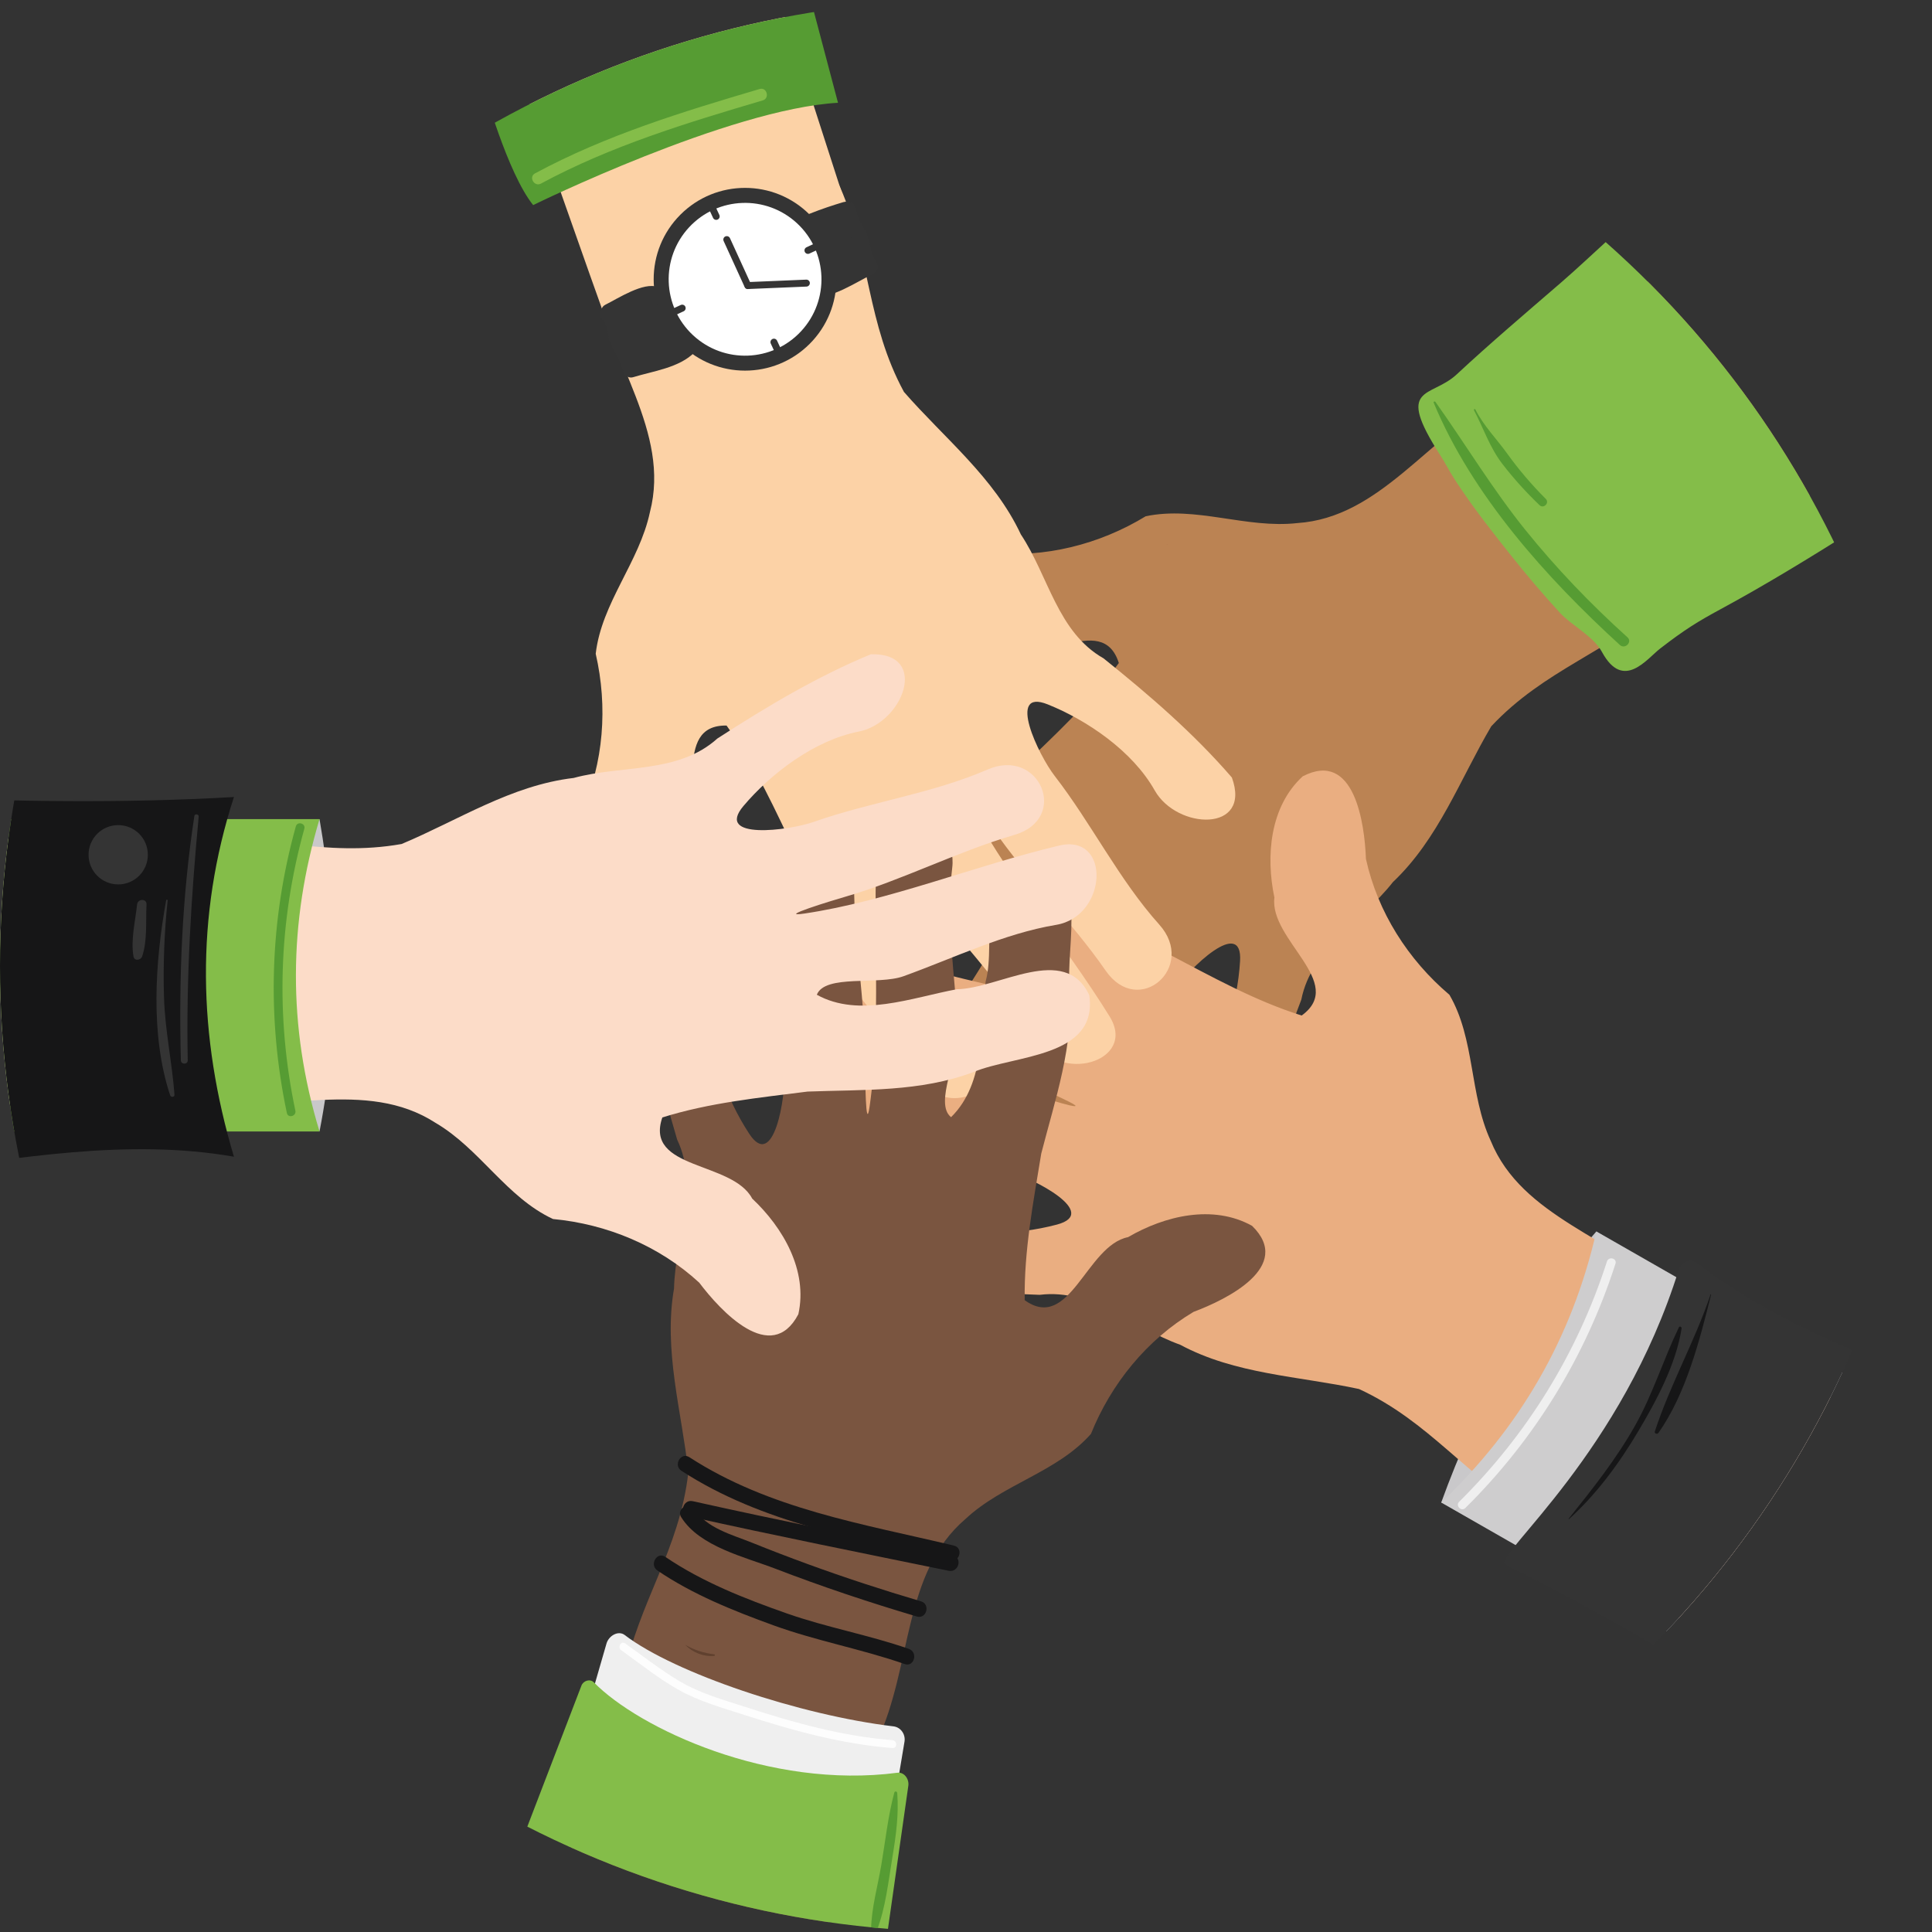 <?xml version="1.0" encoding="UTF-8"?> <svg xmlns="http://www.w3.org/2000/svg" xmlns:xlink="http://www.w3.org/1999/xlink" id="Calque_2" data-name="Calque 2" viewBox="0 0 957.16 957.16"><rect x="0" y="0" width="957.16" height="957.16" fill="#333333" stroke="none"/><defs><style> .cls-1 { fill: #343434; } .cls-2 { fill: #fff; } .cls-3 { fill: #7a5540; } .cls-4 { fill: #161617; } .cls-5 { fill: #eaae81; } .cls-6 { fill: #569c33; } .cls-7 { fill: #c9c8ca; } .cls-8 { fill: #bb8353; } .cls-9 { fill: #60412f; } .cls-10 { fill: #84bd49; } .cls-11 { fill: #ad7448; } .cls-12 { fill: #fdfdfd; } .cls-13 { fill: #fcd2a6; } .cls-14 { clip-path: url(#clippath); } .cls-15 { fill: none; } .cls-16 { fill: #353434; } .cls-17 { fill: #efefef; } .cls-18 { fill: #cecdce; } .cls-19 { fill: #fcdcc8; } </style><clipPath id="clippath"><circle class="cls-15" cx="478.58" cy="478.58" r="478.58"></circle></clipPath></defs><g id="Calque_1-2" data-name="Calque 1"><g class="cls-14"><g><g><g><g id="layer1"><path id="path2170" class="cls-8" d="m743.37,197.23c36.02-19.15,109.7,75.6,81.64,100.7-28.06,25.1-59.73,33.67-86.19,61.88-15.46,26.22-26.13,55.81-48.74,77.2-15.25,19.53-40.24,32.47-45.38,58.24-10.07,27.12-21.14,54.03-35.99,78.93-22.84,18.09-33.23-17.6-18.1-34.27,15.13-16.67,22.47-42.87,23.75-63.71,1.36-22.25-25.39,3.73-32.54,14.39-16.55,24.68-38.75,46.44-53.58,72.4-13.97,24.44-47.28,4.92-30.02-18.01,17.76-23.6,31.53-51.8,48.59-74.34,4.59-6.07,21.65-29.34,11.57-19.19-29.69,29.87-53.43,69.41-81.04,102.5-17.05,20.43-40.29-13.63-22.33-32.34,18.13-18.89,30.75-43.44,45.38-65.62,7.36-11.15,31.81-22.36,28.93-33.03-23.81,3.2-38.71,27.2-54,43.7-16.5,12.69-29.15,50.36-54.31,36.85-22.18-22.15,12.1-45.99,23.1-64.68,15.21-23.81,38.59-39.64,60.18-57.05,17.51-16.91,35.69-33.5,50.01-53.31-8.34-26.29-40.68,3.48-59.72-5.59-20.87-2.38-43.49-12.03-52.59-32.25-4.51-28.54,32-21.7,48.71-16.82,26.84,2.8,54.02-4.1,76.92-18.05,24.91-5.21,49.83,6.22,75.11,3.38,41-2.73,64.65-42.76,100.67-61.92Z"></path></g><path id="svg_2" data-name="svg 2" class="cls-8" d="m829.37,294.8s181.78-133.7,182.21-132.87-83.26-111.83-82.83-111c.43.82-182.55,142.83-180.87,142.72"></path></g><g><path class="cls-2" d="m484.31,276.52c.4,0,.09-.75-.28-.61-.37.14-.45.63-.46,1.03-.25,5.58-1.37,11.12-3.31,16.36-.21.58-.44,1.16-.83,1.64-.6.75-1.52,1.17-2.43,1.48-5.31,1.84-11.31,1-16.36-1.47-4.21-2.05-8-5.39-9.54-9.81-1.55-4.42-.34-9.94,3.54-12.56,3.12-2.1,7.17-2.01,10.92-1.82,6.33.33,12.98.86,18.26,4.37"></path><path class="cls-2" d="m484.38,276.62c.09-.07.18-.14.26-.2.14-.11.15-.29.06-.44-.08-.13-.16-.27-.23-.4-.14-.24-.58-.31-.78-.11-2.01,1.89-1.32,7.02-1.9,9.68-1.16,5.32-2.27,10.44-8.52,11.23-3.81.48-7.96-.29-11.41-1.91-4.67-2.19-8.95-5.74-9.78-11.18-.89-5.79,3.24-10.24,8.93-10.73,7.55-.65,15.45.71,22.37,3.63,1.17.49,2.14-1.13,1.13-1.93-6.59-5.17-20.05-7.37-28.02-4.51-7.84,2.82-9.42,12.38-5,18.76,5.01,7.23,15.19,11.37,23.82,9.31,7.85-1.87,9.74-14.39,8.89-21.29.01.09.12.14.19.08h0Z"></path></g><path class="cls-2" d="m605.28,572.88c5.25-4.44,10.63-12.74,7.71-19.47-2.62-6.04-9.52-11.28-15.86-7.21-3.53,2.27-5.2,6.6-6.5,10.37-1.12,3.24-3.06,7.61-1.63,11,2.04,4.84,12.27,9.75,16.28,5.31Z"></path><g><path class="cls-2" d="m513.8,571.02c4.6-2.88,9.34-5.9,12.32-10.44.42-.64.82-1.36.75-2.12-.05-.63-.41-1.19-.77-1.71-4.35-6.33-10.49-11.96-18.05-13.33-.73-.13-1.48-.22-2.2-.05-.53.13-1.02.39-1.48.68-4.16,2.55-7.01,7.12-7.48,11.97-.47,4.85,1.44,9.88,5.02,13.19.89.83,1.89,1.55,3.01,2.03,4.22,1.8,9.03-.27,13-2.56,2.23-1.29,4.51-2.78,5.65-5.08"></path><path class="cls-2" d="m514.06,571.36c4.23-2.52,11.68-6.31,13.21-11.55.95-3.25-2.83-6.54-4.8-8.63-5.58-5.91-15.05-12.27-21.99-5.16-6.71,6.87-6.33,18.72,1.38,24.75,3.51,2.74,7.48,2.81,11.57,1.34,4.12-1.47,9.48-3.94,10.52-8.47.07-.32-.34-.52-.58-.35-6,4.33-14.79,11.69-21.58,4-4.99-5.65-5.19-15.41.74-20.55,6.7-5.8,15.29,1.06,20.02,6.45.84.95,2.11,2.09,2.57,3.26,1.17,2.98-1.17,6.18-3.35,8.17-2.51,2.29-5.4,4.17-8.21,6.05-.46.31.05.96.51.68h0Z"></path></g><g><path class="cls-2" d="m483.47,537.24c.38-2.33-.93-4.58-2.61-6.44-2.5-2.76-5.95-5-10-6.1-3.05-.83-6.8-.91-9.31.83-.88.61-1.53,1.38-2.17,2.15-2.21,2.66-4.42,5.41-5.32,8.49-1.57,5.41,1.45,11.24,6.95,14.43,2,1.16,4.4,2.02,6.92,1.92,2.79-.11,5.39-1.41,7.32-3.07,1.93-1.66,3.29-3.68,4.63-5.67,1.44-2.14,2.91-4.38,3.01-6.77.1-2.39-1.65-4.96-4.59-5.36"></path><path class="cls-2" d="m483.87,537.3c.6-8.73-11.91-15.34-19.57-13.77-4.4.9-7.69,5.53-9.7,9.23-2.19,4.03-2.41,8.39-.27,12.5,4.53,8.68,16.08,10.73,22.84,3.66,3.31-3.46,12-17.28,1.16-17.57-.34,0-.47.41-.16.58,7.79,4.23-.46,15.65-6.06,18.36-7.08,3.43-16.26-1.98-17.47-9.76-.91-5.87,5.39-15.07,11.44-15.57,6.5-.53,16.87,4.95,16.98,12.32,0,.46.77.47.8.01h0Z"></path></g><g><path class="cls-2" d="m442.6,494.3c4.43-1.89,6.21-7.62,5.01-12.3-1.2-4.67-4.63-8.42-8.23-11.64-2.4-2.15-5.28-4.27-8.49-4.02-2.67.21-4.93,2.03-6.75,3.98-3.79,4.07-6.58,9.37-6.47,14.94.11,5.56,3.65,11.23,9.02,12.68,1.65.45,3.39.5,5.1.33,5.56-.56,10.84-3.52,14.2-7.99"></path><path class="cls-2" d="m442.78,494.76c9.37-4.57,5.92-15.79.24-21.97-6.73-7.33-13.85-9.96-20.76-1.57-5.92,7.18-8.75,17.69-1.32,24.94,7.73,7.55,20.43,2.48,26.02-5.12.94-1.28-.86-2.63-1.92-1.5-4.56,4.86-12.48,9.55-19.33,6.52-7.91-3.5-7.9-14.4-4.15-20.83,1.98-3.4,4.33-6.08,8.15-7.22,4.08-1.22,7.05.95,9.96,3.69,5.95,5.6,11.96,16.36,2.65,22.2-.46.29-.03,1.09.47.84h0Z"></path></g></g><path class="cls-11" d="m578.22,269.83c.17,0,.17-.26,0-.26s-.17.26,0,.26h0Z"></path><path class="cls-10" d="m958.99,215.74c.45-9.94-5.49-20.57-10.26-28.65-10.78-18.26-23.87-34.69-38.08-50.37-20.94-23.11-53.22-64.76-87.66-39.86-17.63,12.75-33.21,28.95-49.66,43.17-17.34,14.99-34.9,29.87-51.68,45.48-12.8,11.91-30.8,4.85-8.08,40.06,2.21,3.42,4.07,7.09,6.27,10.57,1.12,1.87,2.34,3.73,3.62,5.56,7.87,11.72,16.75,22.95,25.39,33.81,7.63,9.59,15.59,18.93,23.87,27.97,6,6.54,16.59,11.54,20.95,19.55,10.59,19.46,22.18,3.39,28.87-1.77,12.13-9.35,18.47-13.27,29.93-19.47,22.24-12.03,43.81-25.26,65.21-38.71,16.87-10.6,37.73-20.15,44.89-40.08,1.31-3.65-.76-6.28-3.58-7.26Z"></path><path class="cls-6" d="m710.27,199.48c19.07,45.92,55.91,86.86,92.24,120.05,2.55,2.33,6.36-1.48,3.79-3.79-18.24-16.43-35.23-34.13-50.64-53.25-16.27-20.19-29.53-42.3-44.51-63.38-.29-.41-1.12-.17-.89.38h0Z"></path><path class="cls-6" d="m730.25,203.24c4.77,9.03,7.74,18.37,14.05,26.58,5.61,7.3,11.77,14.07,18.41,20.44,2.04,1.95,5.1-1.1,3.1-3.1-6.97-6.98-13.32-14.39-19.08-22.41-5.24-7.29-11.77-13.85-15.81-21.91-.22-.45-.91-.05-.67.39h0Z"></path></g><g><path class="cls-7" d="m714.01,744.39c17.54-48.3,41.74-93.69,76.86-134.32l7.61,47.41-61.17,86.14-23.3.77Z"></path><g><g id="layer1-2" data-name="layer1"><path id="path2170-2" data-name="path2170" class="cls-5" d="m829.02,641.24c29.52,28.15-37.19,127.93-69.85,109.21-32.66-18.72-50.77-46.08-85.88-62.3-29.76-6.41-61.2-7.21-88.62-21.94-23.34-8.32-43.49-27.96-69.57-24.72-28.91-1.01-57.94-3.04-86.25-9.29-24.36-15.98,6.23-37.08,26.82-27.98,20.59,9.1,47.77,7.82,67.94,2.47,21.55-5.72-11.54-22.92-23.91-26.35-28.64-7.93-56.28-22.15-85.59-28.05-27.6-5.56-19.57-43.32,7.64-34.17,27.99,9.42,59.1,13.61,85.86,22.7,7.21,2.45,34.67,11.31,21.86,4.93-37.7-18.77-82.71-28.84-122.81-44.62-24.76-9.74.24-42.53,23.65-31.39,23.64,11.25,50.92,15.5,76.57,22.39,12.9,3.47,31.24,23.14,40.46,17.05-10.54-21.59-38.02-28.17-58.49-37.48-17.24-11.66-56.98-11.8-52.09-39.93,14.03-28.03,47.46-3.01,68.66,1.54,27.39,6.93,49.77,24.13,73.1,39.14,21.56,11.29,43.04,23.32,66.36,30.67,22.32-16.2-16.12-37.51-13.51-58.45-4.32-20.56-2.29-45.07,14.04-60.07,25.67-13.27,30.67,23.54,31.31,40.93,5.8,26.35,20.91,49.97,41.36,67.31,12.79,22,9.79,49.25,20.46,72.35,15.51,38.05,60.95,47.89,90.48,76.04Z"></path></g><path id="svg_2-2" data-name="svg 2" class="cls-5" d="m763.52,753.6s184.16,130.4,183.51,131.07c-.65.67,79.9-114.25,79.25-113.58s-193.07-128.25-192.44-126.69"></path></g><path class="cls-18" d="m714.01,744.39c38.71-36.78,64.76-81.26,76.86-134.32l143.82,82.3-76.86,134.32-143.82-82.3Z"></path><path class="cls-1" d="m745.36,774.95c-3.61-5.78,58.12-55.36,86.39-146.08,1.22-3.91,5.78-5.57,9.02-3.08,38.62,29.62,85.56,46.95,133.68,66.11,2.69,1.07,4.2,4,3.47,6.8-15.96,61.44-44.85,113.07-87.27,154.4-1.9,1.85-4.83,2.14-7.07.73-44.76-27.99-90.22-55.03-138.21-78.88"></path><path class="cls-17" d="m725.98,747.09c34.34-33.96,59.57-75.08,74.37-121.04.86-2.68-3.37-3.76-4.23-1.08-14.57,45.24-39.43,85.6-73.22,119.03-2,1.98,1.08,5.08,3.08,3.1h0Z"></path><path class="cls-4" d="m777.33,752.58c13.71-12.42,24.8-27.53,34.25-43.41,9.06-15.24,18.77-33.33,21.52-51.02.12-.74-.94-1.38-1.34-.56-7.68,15.94-12.79,32.78-21.51,48.35-9.36,16.72-21.16,31.56-33.1,46.46-.1.13.06.3.18.18h0Z"></path><path class="cls-4" d="m847.48,641.28c-7.8,23.14-20.09,44.81-27.62,67.85-.36,1.11,1.18,1.61,1.78.75,13.68-19.42,20.41-45.84,26.09-68.53.04-.16-.2-.23-.25-.07h0Z"></path></g><g><g><g id="layer1-3" data-name="layer1"><path id="path2170-3" data-name="path2170" class="cls-13" d="m294.98,138.63c-6.83-40.22,106.31-80.29,121.29-45.76,14.98,34.53,13.14,67.29,31.57,101.3,20.01,22.94,44.73,42.38,57.91,70.58,13.73,20.63,18.14,48.42,40.98,61.42,22.57,18.1,44.62,37.09,63.57,59.03,9.97,27.38-27.17,25.99-38.23,6.39-11.05-19.61-33.61-34.83-52.98-42.61-20.69-8.31-4.46,25.28,3.41,35.42,18.21,23.49,31.86,51.41,51.83,73.66,18.8,20.96-10.22,46.42-26.56,22.82-16.8-24.29-39.23-46.25-55.24-69.54-4.31-6.27-21.02-29.79-14.57-17.02,18.99,37.59,49.04,72.58,71.74,109.21,14.02,22.62-25.63,33.94-37.73,11.01-12.22-23.15-31.54-42.87-47.98-63.74-8.27-10.5-11.2-37.23-22.23-37.87-4.46,23.6,13.62,45.31,24.46,65.02,6.85,19.65,38.61,43.53,17.86,63.15-28.01,14.07-39.84-25.97-54.11-42.3-17.81-21.94-25.46-49.11-35.18-75.09-10.53-21.94-20.55-44.43-34.84-64.26-27.58-.36-9.51,39.71-24.13,54.92-8.83,19.06-25.12,37.49-47.18,39.75-28.51-4.72-10.51-37.21-.61-51.53,11.11-24.59,13.13-52.56,7.1-78.69,2.9-25.28,21.6-45.33,26.87-70.22,10.32-39.78-20.22-74.83-27.04-115.05Z"></path></g><path id="svg_2-3" data-name="svg 2" class="cls-13" d="m426.47,124.6s-81.4-251.49-80.49-251.64c.92-.15-132.37,43.79-131.45,43.64.92-.15,91.54,260.52,91.97,258.9"></path></g><g><path class="cls-1" d="m301.92,154.32c6.05-3.04,12.28-5.74,18.64-8.09,1.25-.46,2.63-.91,3.87-.43,1.3.5,2.03,1.86,2.65,3.11,2.72,5.53,5.44,11.05,8.17,16.58,1.35,2.73,3.14,5.8,6.15,6.23-2.52,3.25-6.7,4.62-10.63,5.82-6.08,1.86-12.15,3.72-18.23,5.58-.74-6.9-6.73-12.23-8.1-19.03-.63-3.12-.55-6.95-3.26-8.62"></path><path class="cls-1" d="m303.89,157.69c4.77-2.35,9.84-5.31,14.99-6.67,6.33-1.67,7.06,4.4,9.59,9.53,2.95,5.98,5.08,12.69,11.89,14.93-.57-2.17-1.15-4.34-1.72-6.52-6.23,6.38-18.8,7.85-27.13,10.41,1.6.91,3.2,1.82,4.8,2.72-1.21-6.32-5.4-10.88-7.49-16.81-1.64-4.65-1.04-8.96-4.88-12.55-3.66-3.43-9.19,2.07-5.51,5.51,2.8,2.62,2.54,8.75,4.14,12.18,2.19,4.7,5.22,8.54,6.22,13.75.39,2.03,2.91,3.3,4.8,2.72,9.95-3.05,23.02-4.67,30.57-12.41,2.12-2.17,1.05-5.6-1.72-6.52-4.39-1.44-7.49-11.87-9.27-15.49-1.68-3.42-3.28-8.64-7.24-10.23-6.96-2.81-19.98,5.76-25.98,8.71-4.5,2.22-.56,8.94,3.94,6.73h0Z"></path></g><g><path class="cls-1" d="m419.07,103.83c-6.51,1.89-12.91,4.14-19.17,6.74-1.23.51-2.54,1.12-3.13,2.31-.62,1.25-.23,2.74.17,4.08,1.76,5.9,3.52,11.81,5.28,17.71.87,2.92,1.64,6.39-.28,8.75,4.05.67,8.05-1.17,11.75-2.95,5.72-2.77,11.44-5.53,17.16-8.3-4.15-5.56-3.38-13.54-7-19.46-1.66-2.71-4.32-5.48-3.46-8.54"></path><path class="cls-1" d="m418.03,100.07c-5.57,1.66-11.07,3.5-16.48,5.65-3.1,1.23-6.83,2.36-8.34,5.67-1.62,3.53.3,7.7,1.3,11.05,1.32,4.41,6.31,14.57,4.08,19.03-1.35,2.7.31,5.71,3.37,5.87,10.6.53,21.69-7.34,30.88-11.78,1.86-.9,2.45-3.66,1.4-5.33-2.57-4.11-3.06-8.66-4.42-13.21-1.17-3.91-5.6-9.04-5.51-12.82.12-5.02-7.68-5.02-7.8,0-.14,5.9,4.08,9.47,5.79,14.89,1.66,5.25,2.23,10.32,5.21,15.07.47-1.78.93-3.56,1.4-5.33-7.84,3.79-18.07,11.17-26.95,10.72,1.12,1.96,2.24,3.91,3.37,5.87,3.42-6.84.08-13.73-1.97-20.61-.55-1.85-1.55-3.99-1.76-5.9-.43-3.96-.32-4.2,3.39-6.17,4.49-2.38,10.29-3.68,15.12-5.12,4.8-1.43,2.75-8.96-2.07-7.52h0Z"></path></g><g><circle class="cls-1" cx="369.12" cy="138.35" r="45.27" transform="translate(10.28 301.53) rotate(-45)"></circle><circle class="cls-2" cx="369.12" cy="138.35" r="37.85" transform="translate(16.45 314.46) rotate(-47.08)"></circle><g><path class="cls-16" d="m371.22,143.07s0,0-.01,0c-.86.39-1.88.01-2.28-.85l-10.42-22.81c-.39-.86-.02-1.88.84-2.27,0,0,0,0,.01,0,.86-.39,1.88-.01,2.28.85l10.42,22.81c.39.86.02,1.88-.84,2.27Z"></path><path class="cls-16" d="m400.22,141.82c-.2.09-.42.15-.65.16l-28.92,1.21c-.95.04-1.75-.7-1.79-1.65-.04-.95.69-1.75,1.65-1.79l28.92-1.21c.95-.04,1.75.7,1.79,1.65.03.72-.38,1.35-.99,1.63Z"></path></g><path class="cls-1" d="m355.55,108.77c-.86.4-1.88.03-2.28-.83l-3.14-6.76c-.4-.86-.03-1.88.83-2.28.86-.4,1.88-.03,2.28.83l3.14,6.76c.4.86.03,1.88-.83,2.28Z"></path><path class="cls-1" d="m407.75,122.48l-6.75,3.14c-.86.4-1.88.03-2.28-.83-.4-.86-.03-1.88.83-2.28l6.75-3.14c.86-.4,1.88-.03,2.28.83.4.86.03,1.88-.83,2.28Z"></path><path class="cls-1" d="m387.29,177.82c-.86.4-1.88.03-2.28-.83l-3.14-6.76c-.4-.86-.03-1.88.83-2.28.86-.4,1.88-.03,2.28.83l3.14,6.76c.4.86.03,1.88-.83,2.28Z"></path><path class="cls-1" d="m338.7,154.21l-6.75,3.14c-.86.4-1.88.03-2.28-.83s-.03-1.88.83-2.28l6.75-3.14c.86-.4,1.88-.03,2.28.83.4.86.03,1.88-.83,2.28Z"></path></g><path class="cls-6" d="m264.14,101.61s97.15-47.67,151.03-50.69l-16.62-62.81S247.8,31.15,239.73,43.42c0,0,11.64,42.34,24.41,58.19Z"></path><path class="cls-10" d="m268.01,90.95c34.67-18.7,72.26-30.09,109.87-41.21,3.6-1.06,2.07-6.71-1.55-5.64-38.1,11.25-76.16,22.86-111.27,41.8-3.31,1.79-.36,6.84,2.95,5.05h0Z"></path></g><g><g><g id="layer1-4" data-name="layer1"><path id="path2170-4" data-name="path2170" class="cls-3" d="m434.62,862.42c-17.42,36.89-133.13,5.01-125.66-31.88,7.48-36.89,27.73-62.71,32.07-101.14-3.29-30.26-12.43-60.35-7.1-91.02.54-24.78,12.83-50.08,1.54-73.82-8.15-27.76-15.37-55.95-18.36-84.79,7.49-28.16,37.16-5.77,35,16.64-2.15,22.41,7.63,47.8,19.06,65.26,12.21,18.65,18.12-18.18,17.47-31-1.5-29.68,3.28-60.39-.35-90.07-3.42-27.95,34.95-32.22,34.84-3.52-.12,29.53,5.71,60.37,5.51,88.64-.05,7.61.19,36.46,2.21,22.3,5.93-41.69,1.31-87.58,3.66-130.62,1.45-26.57,40.44-13.17,37.24,12.56-3.23,25.98,1.33,53.21,2.87,79.73.78,13.34-12.12,36.94-3.44,43.78,17.17-16.8,14.76-44.95,17.14-67.32,5.63-20.04-6.76-57.79,21.49-62.01,31.02,4.49,17.81,44.09,20.17,65.65,2.05,28.18-7.22,54.84-14.12,81.71-3.92,24.02-8.57,48.19-8.2,72.64,22.41,16.08,30.52-27.12,51.21-31.23,18.15-10.58,42.05-16.37,61.44-5.6,20.68,20.18-12.67,36.53-28.98,42.61-23.18,13.81-40.84,35.59-50.85,60.46-16.85,19.07-43.66,24.81-62.22,42.21-31.23,26.71-26.24,72.94-43.66,109.83Z"></path></g><path id="svg_2-4" data-name="svg 2" class="cls-3" d="m307.34,835.65s-65.74,215.86-66.58,215.46c-.84-.4,133.61,39.84,132.77,39.43-.84-.4,60.89-223.64,59.61-222.56"></path></g><path class="cls-9" d="m339.59,815.01c3.57,3.68,9.02,5.87,14.22,5.37.52-.05.5-.73,0-.79-5.21-.68-9.59-2.02-14.18-4.63-.03-.02-.07.02-.04.05h0Z"></path><path class="cls-4" d="m337.6,728.67c40.16,26.05,87.07,33.65,132.9,44.56,4.88,1.16,6.96-6.36,2.07-7.52-45.12-10.74-91.47-18.11-131.03-43.77-4.22-2.74-8.14,4.01-3.94,6.73h0Z"></path><path class="cls-4" d="m341.12,751.24c42.84,9.56,85.9,18.15,128.9,26.97,4.9,1,6.99-6.51,2.07-7.52-43-8.82-86.06-17.41-128.9-26.97-4.89-1.09-6.98,6.42-2.07,7.52h0Z"></path><path class="cls-4" d="m337.52,751.7c9.1,14.56,31.57,19.69,46.58,25.46,23.05,8.86,46.45,16.69,70.12,23.7,4.82,1.43,6.88-6.1,2.07-7.52-18.94-5.6-37.71-11.72-56.26-18.5-9.27-3.39-18.49-6.93-27.64-10.62-9.64-3.89-22.29-7.09-28.15-16.45-2.65-4.25-9.4-.34-6.73,3.94h0Z"></path><path class="cls-4" d="m325.69,778.06c17.56,11.92,37.56,19.92,57.43,27.14,21.34,7.76,43.73,11.77,65.07,19.21,4.75,1.66,6.79-5.88,2.07-7.52-19.79-6.9-40.65-10.59-60.52-17.58-20.83-7.33-41.76-15.53-60.11-27.99-4.16-2.83-8.07,3.93-3.94,6.73h0Z"></path><path class="cls-17" d="m309.52,810.05c24.8,18.92,86.89,39.71,133.14,45.23,3.64.43,6.05,3.98,5.45,7.59l-3.47,20.75c-.6,3.58-3.98,6.01-7.57,5.42-23.79-3.85-106.58-18.81-140.77-45.37-2.14-1.66-3.04-4.46-2.29-7.06l6.47-22.38c1.12-3.86,5.85-6.62,9.04-4.19Z"></path><path class="cls-10" d="m294.23,833.5c22.32,22.76,86.87,53.09,150.38,44.76,3.33-.44,5.87,3.1,5.4,6.43l-13.03,91.57-187.15-41.55,38.22-99.6c.96-2.51,4.29-3.53,6.17-1.61Z"></path><path class="cls-12" d="m307.77,817.56c9.31,6.65,18.44,14,28.42,19.62,10.22,5.76,21.74,8.93,32.83,12.51,23.9,7.72,47.99,14.36,73.11,16.33,2.5.2,2.49-3.7,0-3.9-24.8-1.95-48.5-8.58-72.07-16.19-11.44-3.7-23.26-6.97-33.65-13.17-9.28-5.54-17.89-12.3-26.68-18.57-2.05-1.46-3.99,1.92-1.97,3.37h0Z"></path><g><path class="cls-6" d="m443.78,888.26c-1.91,22.78-6.34,45.26-10.76,67.69"></path><path class="cls-6" d="m443.07,888.07c-3.15,11.72-4.43,23.99-6.46,35.95-1.79,10.56-4.87,21.21-5.06,31.93-.03,1.75,2.31,1.85,2.87.39,4.35-11.2,5.66-24.04,7.64-35.88,1.77-10.61,3.3-21.44,2.45-32.2-.06-.79-1.21-1.03-1.44-.19h0Z"></path></g></g><g><path class="cls-7" d="m158.3,405.81c8.76,50.64,10.31,102.05,0,154.75l-30.15-37.37,10.31-105.14,19.84-12.24Z"></path><g><g id="layer1-5" data-name="layer1"><path id="path2170-5" data-name="path2170" class="cls-19" d="m98.1,545.72c-40.32-6.19-42.7-126.2-5.21-129.53,37.5-3.34,68.01,8.73,106.08,1.95,28.07-11.77,54.31-29.1,85.23-32.72,23.9-6.53,51.66-1.96,71.2-19.54,24.29-15.71,49.26-30.66,76.05-41.74,29.12-.84,16.11,33.98-5.98,38.29-22.09,4.31-43.65,20.92-57.13,36.86-14.4,17.02,22.58,12.2,34.69,7.93,28.03-9.89,58.83-14.05,86.24-25.98,25.81-11.24,40.84,24.33,13.29,32.39-28.34,8.29-56.25,22.66-83.4,30.52-7.31,2.12-34.9,10.56-20.75,8.46,41.66-6.18,84.33-23.68,126.25-33.68,25.88-6.18,24.14,35.02-1.44,39.27-25.82,4.3-50.63,16.43-75.61,25.45-12.57,4.54-38.86-1.1-42.94,9.17,21,11.67,47.3,1.35,69.41-2.73,20.81-.3,53.48-22.93,65.57,2.94,4.53,31.02-37.2,29.62-57.19,38.03-26.43,9.99-54.63,8.69-82.35,9.73-24.14,3.08-48.64,5.5-71.97,12.82-9.03,26.06,34.69,21.54,44.52,40.2,15.31,14.39,27.66,35.65,22.86,57.3-13.46,25.57-38.62-1.75-49.1-15.65-19.84-18.29-45.75-29.02-72.44-31.53-23.08-10.72-36.21-34.78-58.18-47.63-34.5-22.33-77.39-4.39-117.71-10.58Z"></path></g><path id="svg_2-5" data-name="svg 2" class="cls-19" d="m87.53,416.09s-225.65-1.56-225.5-2.48c.15-.92-.15,139.42,0,138.5.15-.92,231.72-5.31,230.32-6.22"></path></g><path class="cls-10" d="m158.3,405.81c-15.33,51.15-15.85,102.69,0,154.75H-7.41v-154.75h165.7Z"></path><path class="cls-4" d="m115.9,394.86c-19.2,59.14-17.78,118.67,0,178.2-52.57-9.15-106.43.52-162.61,8.38-18.43-64.55-19.07-126.79-1.03-186.58,54.25,2.19,108.62,3.22,163.64,0"></path><path class="cls-1" d="m73.25,423.47c0,8.12-6.57,14.69-14.69,14.69s-14.69-6.57-14.69-14.69,6.57-14.69,14.69-14.69,14.69,6.57,14.69,14.69"></path><path class="cls-6" d="m146.56,409.41c-12.93,46.53-14.42,94.75-4.44,142,.58,2.75,4.79,1.59,4.21-1.16-9.82-46.51-8.29-93.88,4.44-139.67.75-2.71-3.46-3.87-4.21-1.16h0Z"></path><path class="cls-1" d="m96.29,404.25c-6.14,40.1-7.73,80.52-6.69,121.05.06,2.19,3.46,2.2,3.41,0-.81-40.35,1.66-80.59,5.43-120.76.11-1.22-1.97-1.52-2.15-.29h0Z"></path><path class="cls-1" d="m82.33,445.99c-5.53,30.53-7.96,66.7,1.96,96.64.37,1.11,2.25,1.01,2.15-.29-1.19-16.08-4.68-31.8-5.18-48.01-.5-16.06.12-32.27,1.79-48.25.04-.41-.64-.5-.72-.1h0Z"></path><path class="cls-1" d="m67.92,448.11c-.87,8.22-3.25,17.62-1.77,25.81.42,2.3,3.58,1.85,4.23,0,2.73-7.8,1.78-17.61,2.21-25.81.16-3.05-4.36-2.93-4.67,0h0Z"></path></g></g></g></svg> 